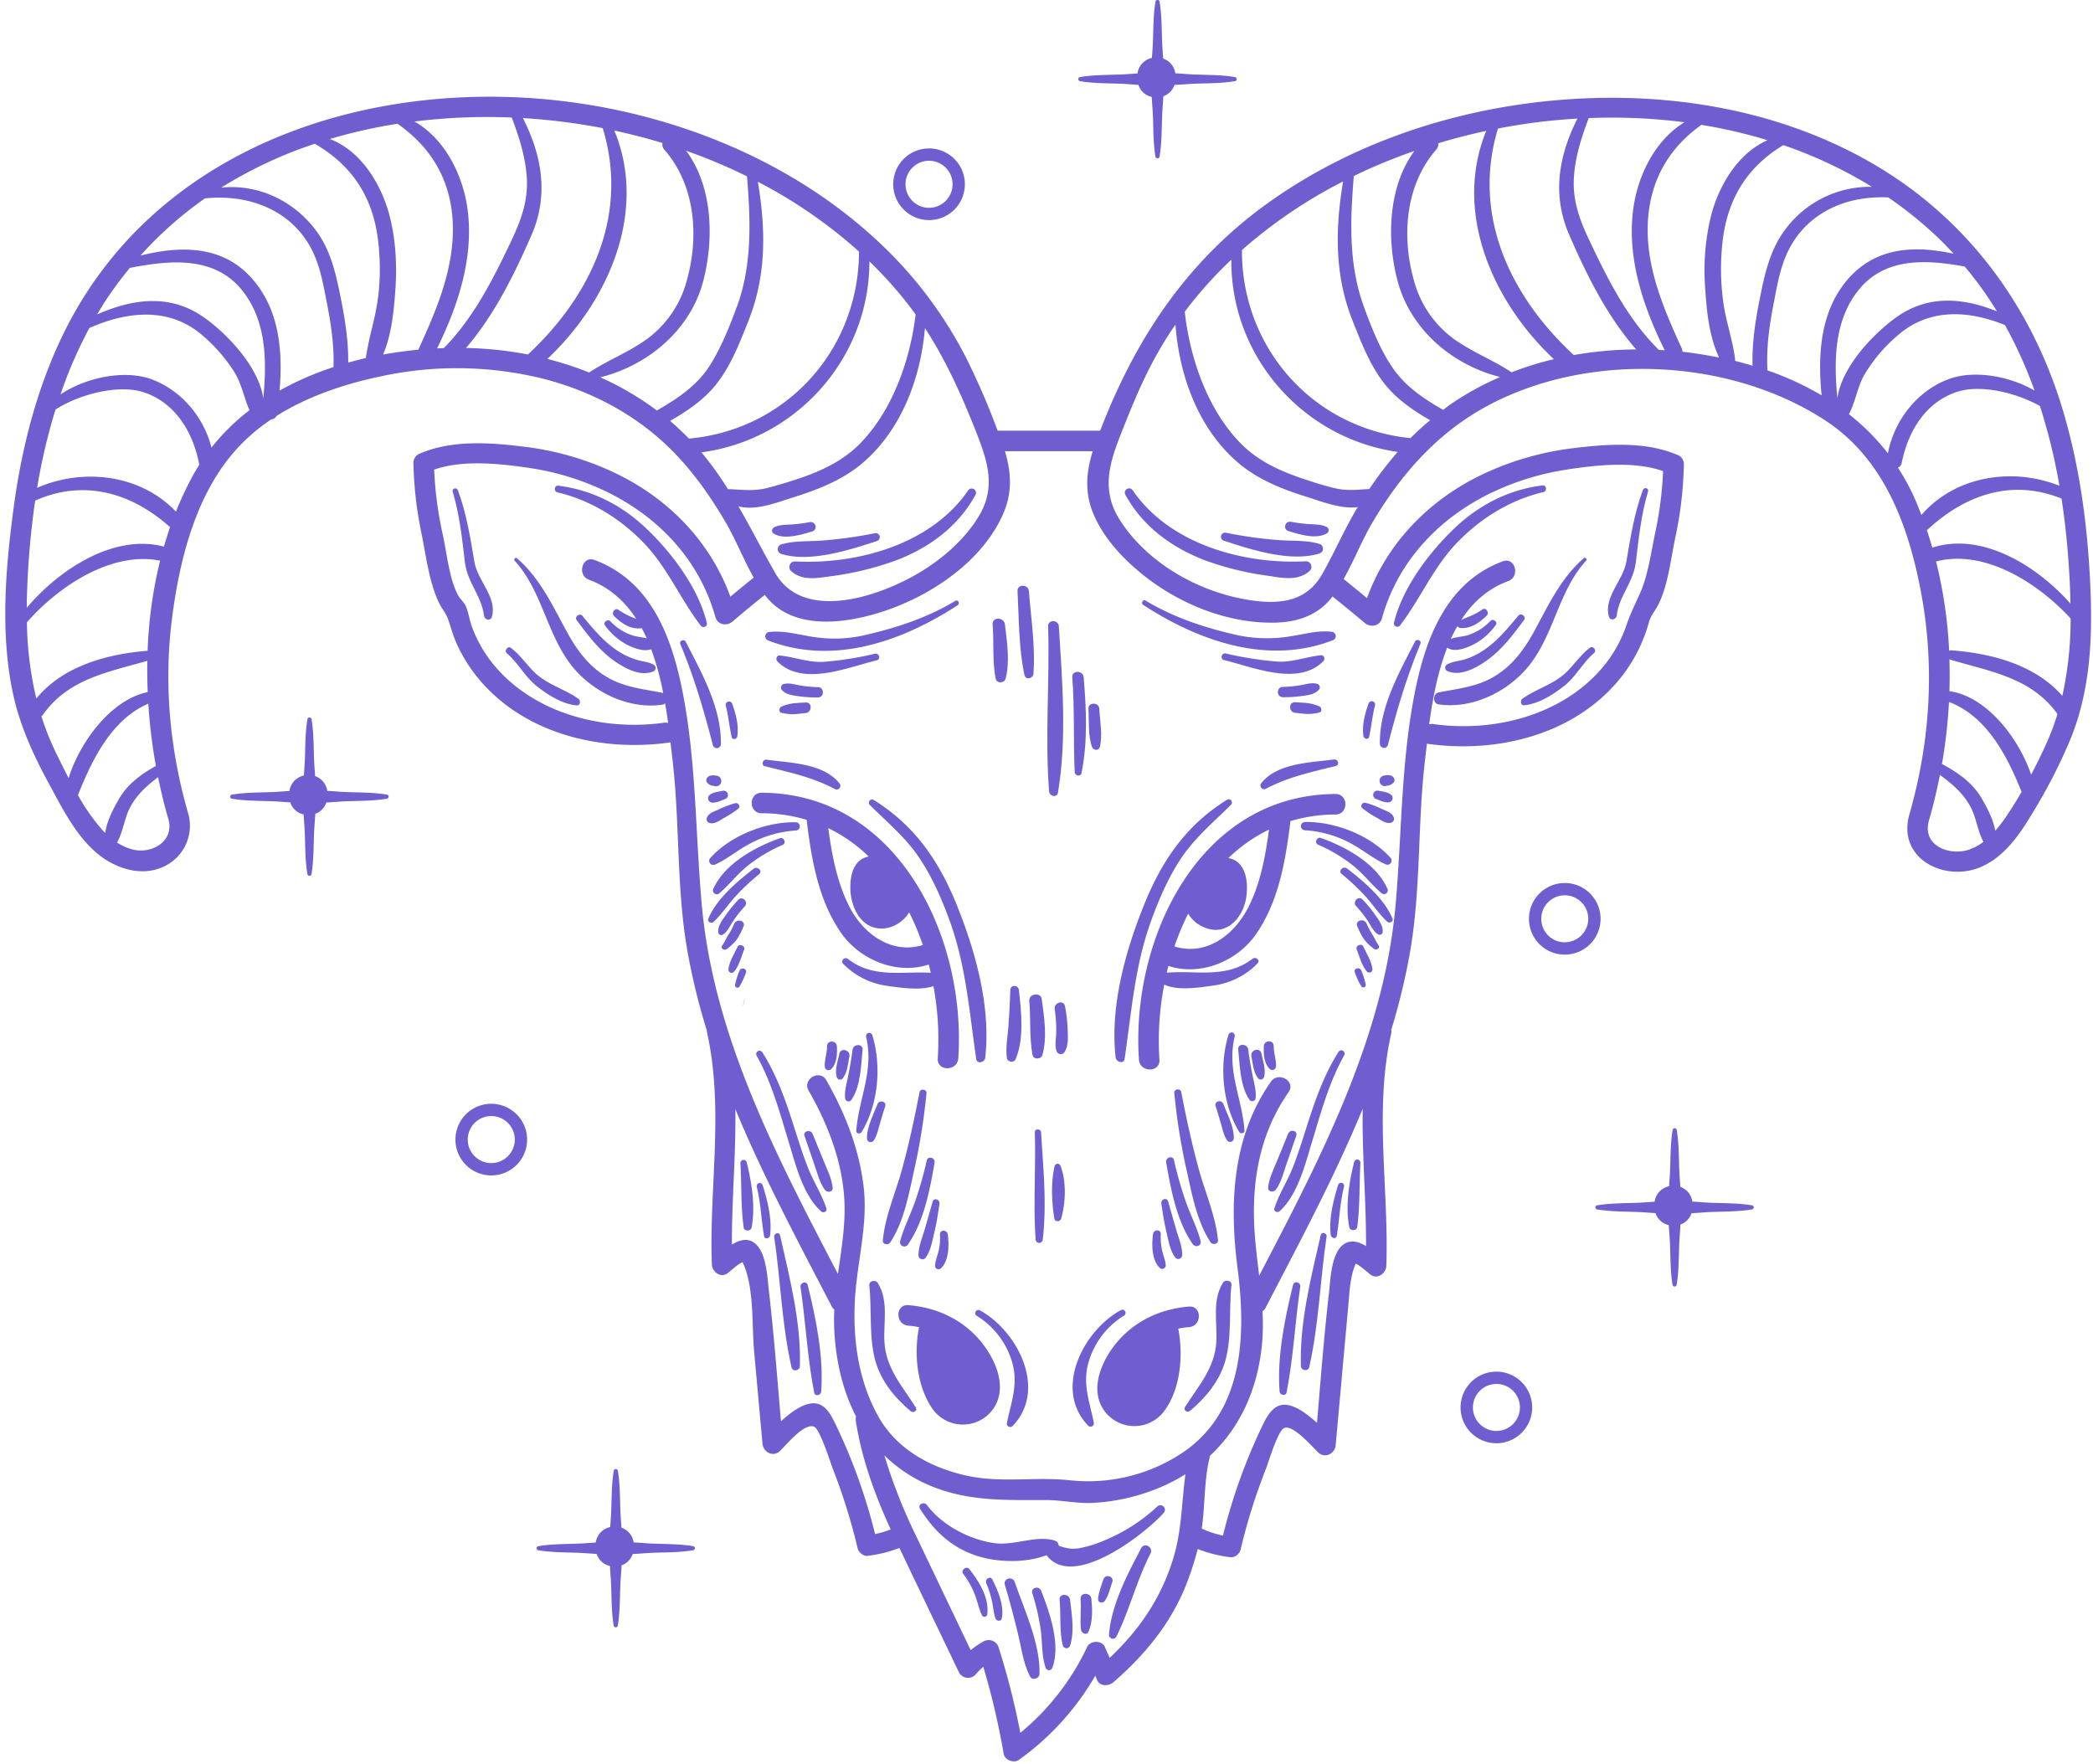 <?xml version="1.0" encoding="UTF-8" standalone="no"?><svg xmlns="http://www.w3.org/2000/svg" xmlns:xlink="http://www.w3.org/1999/xlink" data-name="Layer 2" fill="#000000" height="732.4" preserveAspectRatio="xMidYMid meet" version="1" viewBox="64.7 134.3 869.2 732.4" width="869.2" zoomAndPan="magnify"><g id="change1_1"><path d="M450.4,534.85c.3,1.15.58,2.29.85,3.44-11.87-.74-23.8,2.45-34.36-5.72-1.38-1.07-3.29.66-2,2a31.36,31.36,0,0,0,18.61,9.18c5.09.73,13.29,2,18.85.07a121.22,121.22,0,0,1,1.79,30c-.37,5.47,8.15,5.45,8.52,0,3.41-50.15-25-110.09-81.67-110.31-5.48,0-5.49,8.5,0,8.52a65.23,65.23,0,0,1,18.7,2.73c2,16.35,4.79,33.35,14.43,47.15C422,533,437.14,539.23,450.4,534.85ZM425.48,490a8,8,0,0,0-4.27,2.15c-2.7,2.69-3.37,7-3.38,10.62,0,7.22,3.55,16.17,11.71,17.07,5.14.56,10.1-2.37,12.73-6.66a109.6,109.6,0,0,1,5.67,13.57c-12.93,4-24.75-4.54-30.54-16-5.1-10.08-7.24-21.39-8.72-32.54A65.56,65.56,0,0,1,425.48,490Z" fill="#705dcf"/></g><g id="change1_2"><path d="M441.9,676.31c-5.47-.42-5.44,8.1,0,8.51a34.4,34.4,0,0,1,4.47.65c-2.2,11.06-.9,24.83,5.78,34.17a15.45,15.45,0,0,0,24.84,0c6.52-9,1.12-20.9-5.07-28.39C464.39,682.2,453.53,677.2,441.9,676.31Z" fill="#705dcf"/></g><g id="change1_3"><path d="M537.69,574.34c.37,5.44,8.88,5.48,8.51,0a121.34,121.34,0,0,1,2-31.17c5.52,2.69,14.59,1.23,20.08.45a31.45,31.45,0,0,0,18.61-9.18c1.32-1.31-.59-3-2-2-10.92,8.44-23.37,4.73-35.66,5.81q.33-1.41.69-2.82c13.25,4.37,28.46-1.87,36.26-13,9.64-13.8,12.41-30.79,14.43-47.14a65.48,65.48,0,0,1,18.7-2.74c5.48,0,5.49-8.53,0-8.51C562.66,464.26,534.27,524.2,537.69,574.34Zm45.28-63c-5.88,11.43-17.5,20.06-30.53,16a107,107,0,0,1,5.7-13.63,13.61,13.61,0,0,0,6.8,5.77c9.27,3.81,16.17-4.22,17.35-12.8.54-4,.38-8.71-1.79-12.24a8,8,0,0,0-5.68-3.78,65.19,65.19,0,0,1,16.88-11.84C590.22,489.93,588.13,501.31,583,511.33Z" fill="#705dcf"/></g><g id="change1_4"><path d="M558.48,685.43c5.43-.42,5.47-8.94,0-8.52-11.25.86-21.75,5.55-29.29,14.09-6.62,7.51-12.54,20-5.81,29.28a15.44,15.44,0,0,0,24.51.39c7.09-9.12,8.32-23.51,6.12-34.6A34.12,34.12,0,0,1,558.48,685.43Z" fill="#705dcf"/></g><g id="change1_5"><path d="M932.41,370.53c-1.41-22.94-4.83-45.93-11.65-67.92-13.19-42.49-39.93-78.17-78.66-100.55-41.31-23.87-90.7-30.75-137.66-25.47-40.15,4.51-79.82,18.24-112.84,41.78-33.94,24.21-55.31,56.55-70,94.77H479a305.75,305.75,0,0,0-13-30.09,173.87,173.87,0,0,0-35.2-47.13c-29.23-27.89-67-46.21-106.23-55.12-87.4-19.85-191.13,6-233.29,91.6C80.19,295,73.83,319.63,70.46,344.53,67,370,64.66,397.64,70.24,423c2.86,13,8.47,25.16,14.79,36.77,5.64,10.36,11.42,22.15,20.87,29.61,7.48,5.91,18.19,9.14,27.19,4.62A18.67,18.67,0,0,0,143,472.63c-7.71-26.52-10.37-54.07-6.86-81.52,3.15-24.63,9.95-52,27.21-70.74a77.61,77.61,0,0,1,14-11.91,2.68,2.68,0,0,0,2.17-1.42c13.54-8.52,29.49-13.67,44.83-16.76a148.94,148.94,0,0,1,65.36,1.16c20.39,5.12,39.38,15.11,54.23,30.11,8.67,8.75,15.78,18.87,22,29.47,4.27,7.29,7.53,15.64,11.76,23.15-3.26,2.61-6.48,5.26-9.69,7.93-8.33-23-25.94-41-48.15-51.5A121.05,121.05,0,0,0,283,319.9c-14.58-1.84-30.8-3.09-44.5,3a4.16,4.16,0,0,0-2.11,3.67,157.84,157.84,0,0,0,3.35,29.23c1.87,9.14,3.27,21.07,7.56,29.38,1.17,2.28,2.53,3.68,3.41,6.11,1.16,3.2,2,6.47,3.34,9.62a64.11,64.11,0,0,0,11.81,18c19.22,20.79,49.53,27.56,76.75,23.76a4.11,4.11,0,0,0,.53-.13c.29,2.46.56,4.85.83,7.13,3.11,26.45,1.58,53.23,6.2,79.51a273.34,273.34,0,0,0,8.07,33.09,4.35,4.35,0,0,0,.09.79c7.09,31.88.83,64.17,2,96.39.1,3,3.64,5.66,6.4,3.68,1.66-1.19,4-3.62,6.35-4.67,4.92,10.15,3.81,26.07,4.76,36.58q1.75,19.41,3.52,38.81c.33,3.59,4.46,5.72,7.27,3,3.05-3,10-11.59,14.13-10.09,2.4.86,7,15.38,7.63,17.08a245.87,245.87,0,0,1,10.47,33.44c.39,1.63,2.32,3.34,4.11,3.13a53.9,53.9,0,0,0,13.25-3.27c8.22,17.31,16.55,34.56,24.81,51.84a4.27,4.27,0,0,0,6.69.86,29.47,29.47,0,0,1,3.34-3.36,312.23,312.23,0,0,1,8.46,36.17c.44,2.56,4.15,4,6.25,2.54a111.33,111.33,0,0,0,31.79-35l.81,1.88c1.16,2.71,4.85,2.44,6.68.86,13.71-11.85,24.88-25.68,31.14-42.84a130.23,130.23,0,0,0,3.92-12.52A53.53,53.53,0,0,0,575.78,781c1.78.22,3.71-1.46,4.11-3.12a245.87,245.87,0,0,1,10.47-33.44c1-2.43,4.89-15.82,7.63-17.09,3.54-1.63,11.5,7.56,14.13,10.1,2.82,2.72,6.94.57,7.27-3l3.51-38.81c.57-6.19,1.11-12.38,1.69-18.56.53-5.64.68-12.55,3.12-18,2.3,1.07,4.66,3.47,6.3,4.65,2.77,2,6.31-.72,6.41-3.67,1.13-32.23-5.13-64.51,2-96.39a4.38,4.38,0,0,0,.06-1.68,271.9,271.9,0,0,0,7.78-32.25c4.59-26.29,3.11-53.07,6.2-79.52.27-2.28.54-4.67.83-7.13a3.16,3.16,0,0,0,.53.13c27.26,3.81,57.48-3,76.75-23.76a63.72,63.72,0,0,0,11.36-17,64.47,64.47,0,0,0,3.49-9.51c.81-3,2.08-4.18,3.5-6.72,4.37-7.8,5.6-19.59,7.44-28.32A160.38,160.38,0,0,0,764,327.14a4.17,4.17,0,0,0-2.11-3.68c-13.38-5.91-29.08-4.8-43.34-3.1a122.06,122.06,0,0,0-38,10.85c-22.21,10.53-39.82,28.5-48.15,51.49q-4.82-4-9.7-7.93c4.24-7.51,7.49-15.86,11.77-23.15,11.7-19.94,26.77-37.19,47.23-48.39,42-23,101-20.5,141.06,5.7,24.39,15.94,34.49,43.66,39.68,71.13,5.89,31.14,3.84,62.8-5,93.17C852.89,491.6,873.33,501,888.12,494c9-4.27,14.9-12.55,19.93-20.87a224,224,0,0,0,16.72-32.44C933.74,418.26,933.87,394.27,932.41,370.53Zm-11.25,52.76c-11.22-12.9-29.4-17.66-46-18.91a1.72,1.72,0,0,0-1,.23,190.32,190.32,0,0,0-5.44-37.15c20.14-5.24,42.27,8.89,55.89,23.67A148.07,148.07,0,0,1,921.16,423.29Zm-54-61.55c-.7-2.45-1.45-4.87-2.26-7.28a3.19,3.19,0,0,0,.43-.32c15.9-14.71,35.31-21,55.5-12.78,1.21,7.82,2.1,15.69,2.7,23.52.52,6.69.91,13.39,1,20.07C910.49,369.12,887.65,355.06,867.13,361.74Zm-6.46-18.47a92.44,92.44,0,0,0-7.82-14.77,2.61,2.61,0,0,0,1.59-2c2.54-12.75,9.56-24.81,22.49-29.32,9.9-3.44,24.81.07,34.9,5.73a242.57,242.57,0,0,1,8.1,33.13c-19.47-7.75-43.13-4.2-57.31,12.11C862,346.54,861.35,344.9,860.67,343.27Zm-24.92-87.52C846.74,241,864.4,242,880.66,245A154.41,154.41,0,0,1,894,263.58c-13.66-5.49-28.11-7-41.26,2.12-9.5,6.61-23.2,20.73-25,34C826.33,284.57,826.3,268.45,835.75,255.75Zm40.31-16.05c-15.58-3.46-31.85-3-43.5,10-12,13.45-13.06,31.62-11.4,48.78a122.91,122.91,0,0,0-22.49-10.36c-.49-9.11.69-18,2.43-27,1.59-8.15,2.9-16.64,6.89-24,8.23-15.25,24.38-21.64,40.85-20.83a164.71,164.71,0,0,1,21.09,17.11Q873.11,236.49,876.06,239.7Zm-90.82,43.82c-1-8.27-4-16.16-5-24.49a99.9,99.9,0,0,1,.13-27c2.57-16.78,10.87-29,24.89-37.46a182.55,182.55,0,0,1,36.79,17.31A43.82,43.82,0,0,0,806,229.73c-5.6,7.52-7.91,16.16-9.79,25.21-2.15,10.35-4,20.68-3.69,31.23q-3.6-1.07-7.27-2A2.56,2.56,0,0,0,785.24,283.52Zm-21-98.46c-12.13,7.36-19.3,21.83-21.24,35.63-2.87,20.48,4,40.86,13,59.06l-2.48-.13A3.72,3.72,0,0,0,753,279c-12.53-12.65-20.46-28.42-28-44.33-4.07-8.53-7.2-16.59-6.7-26.24.44-8.61,3.13-17.06,6.18-25.09A236.52,236.52,0,0,1,764.21,185.06ZM692.4,288.91a.34.34,0,0,0-.09-.08c-7.76-5.14-16.59-8.47-24.15-14a44.05,44.05,0,0,1-16.27-24.07c-5.19-18.29-3.58-39.64,9.26-54.34a3.21,3.21,0,0,0,.84-2.62c6.54-2,13.19-3.71,19.93-5.14-13.77,33.58,2.55,70.89,28.09,94.8A135.43,135.43,0,0,0,692.4,288.91ZM576.06,242.13c-.32,40.12,29.6,74.21,69.1,79.84a154,154,0,0,0-11.8,15.41c-4.74.26-9,.83-13.83-.23-4.33-.95-8.67-2.39-12.88-3.77-9.59-3.14-19-7.29-26.25-14.5-14-13.91-21.53-35.56-23.69-55.13A171.91,171.91,0,0,1,576.06,242.13Zm-30.57,38.7q3.43-6.06,7.37-11.75c1.53,21.24,9.54,43.26,25.9,57.28,8.24,7.07,18.41,11.1,28.66,14.29,5.71,1.78,14.32,5.24,21.14,4.22-5.47,9-9.59,18.75-14.8,27.92-6.89,12.11-19,12.62-31.41,10.5-20.3-3.47-40.94-15.13-52.34-32.64-8-12.28-4.86-23.24.06-35.8C534.62,303.25,539.33,291.69,545.49,280.83ZM470.3,314.25c4.69,12,8.06,22.72.79,34.6-5.85,9.58-14.94,17.46-24.5,23.2-16.24,9.76-48.11,20.92-60,.13-5.29-9.27-10-18.62-15.26-27.65,7.07,2.12,16.83-1.83,23.06-3.77,10.25-3.2,20.42-7.23,28.66-14.3,16-13.72,24-35.1,25.77-55.91C457.7,284.17,464.31,299,470.3,314.25ZM440,258.4c1.72,2.13,3.37,4.29,4.95,6.5-2.31,19.29-9.83,40.42-23.56,54.08-6.93,6.88-15.83,11-25,14.08-4.22,1.42-8.52,2.72-12.84,3.84-5.66,1.46-10.27.79-15.95.54a2.44,2.44,0,0,0-.55.06A137.48,137.48,0,0,0,356,322.16c39.63-5.31,69.77-39.23,69.76-79.31A174,174,0,0,1,440,258.4Zm-69.31,3.31c-3,8.16-6.48,16.85-11.11,24.23-5.16,8.23-13.2,13.69-21.46,18.47a3.59,3.59,0,0,0-.57.4A121.89,121.89,0,0,0,314,291c19.9-5,37.3-19.66,42.64-39.62,4.65-17.4,4.16-39.5-7-54.48a229.9,229.9,0,0,1,25.28,10.63C376.41,225.85,377.14,244.09,370.73,261.71Zm-30.86-68a3.25,3.25,0,0,0,.8,2.8c12.85,14.69,14.46,36,9.27,54.34a44,44,0,0,1-16.27,24.06c-7.55,5.57-16.39,8.89-24.15,14a1.06,1.06,0,0,0-.11.09A138.18,138.18,0,0,0,292,283.36c25.5-24,41.72-61.29,27.82-94.85C326.63,190,333.32,191.71,339.87,193.7Zm-81.61,85.11c11.81-13.76,20.05-30.47,27.25-47s4.28-33-3.61-48.47A253.84,253.84,0,0,1,315,187.51c11,35.92-4.68,69.46-31.06,94A151,151,0,0,0,258.26,278.81Zm19-95.7c2.94,7.7,5.5,15.75,6.19,24,.86,10.17-2.3,18.64-6.59,27.65-7.53,15.81-15.42,31.48-27.81,44.1-.93,0-1.85.07-2.78.12,8.79-18,15.4-38,12.59-58.17-2-14.08-9.41-28.86-22-36.06A243.44,243.44,0,0,1,277.26,183.11Zm-55.5,74.46c-1,8.66-3.93,16.86-5.08,25.42-2.45.57-4.9,1.2-7.33,1.88.1-10.06-1.65-19.95-3.71-29.83-1.88-9-4.16-17.72-9.8-25.2-9.32-12.4-24.22-19.23-39.27-17.62A180.43,180.43,0,0,1,195.44,194c14.69,8.53,23.41,20.87,26,38.11A98.32,98.32,0,0,1,221.76,257.57Zm-71.92-40.9c17.54-1.83,35.24,4.36,44,20.58,3.75,6.95,5.08,14.82,6.58,22.48,1.77,9,3.12,17.89,2.81,27a127.61,127.61,0,0,0-22.38,9.76c1.37-16.53-.07-33.74-11.58-46.66C156.94,236,139.39,236.33,123,240.46A155.76,155.76,0,0,1,149.84,216.67Zm-31.23,28.88c16.94-3.28,35.89-5.23,47.47,10.31,9.45,12.68,9.42,28.81,8,44-1.76-13.3-15.44-27.43-25-34-14.05-9.75-29.54-7.35-44-1,1.49-2.52,3-5,4.68-7.47C112.57,253.23,115.53,249.32,118.61,245.55Zm7.4,159c-16.88,1.36-35.19,6.36-46.18,19.83a144.48,144.48,0,0,1-3.92-31.66c13-14.82,35-29.63,55.31-25.6A185.07,185.07,0,0,0,126,404.55Zm6.78-43.27c-20.72-5.43-43.44,9.43-56.93,25.42q0-4.12.19-8.31a343.51,343.51,0,0,1,3.3-36.21c20.28-9,39.9-3.32,56,11C134.44,355.86,133.58,358.56,132.79,361.28ZM81.9,431.75a3.29,3.29,0,0,0,.71-.73c10.5-14.82,27-17.61,43.28-22.29-.09,4.32,0,8.65.14,13-15.13,3.08-28.17,20.62-32.83,35.71-1.72-3.34-3.36-6.67-4.94-9.86A112.33,112.33,0,0,1,81.9,431.75Zm15.17,32.77c5.82-14.67,13.9-31.39,29.22-38a224.91,224.91,0,0,0,3.15,25.86c-6.15,3.44-11.69,7.47-15.33,13.7-2.16,3.72-5.09,9.17-5.7,14.16-.46-.46-.91-.94-1.35-1.42A83.51,83.51,0,0,1,97.07,464.52Zm37.67,10.37c2.16,8.76-6.81,14-14.49,12.29a20.75,20.75,0,0,1-6.93-3c2.41-4.23,3.12-10.23,5.32-14.43,2.86-5.46,7-9.13,11.71-12.7C131.59,463.14,133.06,469.1,134.74,474.89Zm3-128.15c-14.74-15.44-38.46-18.24-57.62-9.85a246.69,246.69,0,0,1,7.64-32.53c10-6.4,26.49-10.72,37.09-7,12.89,4.48,19.95,16.58,22.49,29.31a3.16,3.16,0,0,0,.17.57c-.67,1.07-1.33,2.15-2,3.27A137.24,137.24,0,0,0,137.79,346.74Zm14.78-26.61c-3.21-12.47-12.16-23.35-24.33-28.12-11.19-4.37-27.53-1.19-38.38,6.11a184.61,184.61,0,0,1,12-27.6c15.36-6.84,32.77-8.85,46.45,2.63a66.24,66.24,0,0,1,13.77,15.68c3.08,5,4,10.7,6.28,15.82A88.87,88.87,0,0,0,152.57,320.13Zm71.27-38.61c3.38-7.85,4.38-17.19,5-25.52.85-10.74.39-21.91-2.38-32.37-3.45-13-11.82-26.69-24.74-31.6a214.61,214.61,0,0,1,28.11-6.33c13.86,9.65,22,23.16,22.92,40.54.94,18.78-6.39,36-14,52.69a3.06,3.06,0,0,0-.2.58C233.67,280,228.74,280.63,223.84,281.52ZM343,309.09c7.09-4.08,14-8.73,19.14-15.2,6.09-7.67,9.81-17.35,13.39-26.39,7.55-19,7.17-38.09,3.91-57.71a200.8,200.8,0,0,1,42,29c-.11,40.7-30.06,74-70.63,77.65C348.23,313.84,345.65,311.38,343,309.09ZM411.4,725.17c-2.26-4.57-4.94-9.22-10.84-7.87-3.94.9-7.95,4-11.54,7.24-1.54-18.06-2.92-36.16-5-54.14-.64-5.57-1-15.89-5.79-19.75-3.07-2.46-6.46-1.4-9.58.51-.05-18.81,1.69-37.56,1.44-56.25,11.62,28.07,26.11,55.13,40,81.88a4.26,4.26,0,0,0,1.09,1.37c-.11,2.28-.15,4.58-.07,6.89.44,13.45,3.36,26.38,9.1,37.51a4.59,4.59,0,0,0-.09,1.9c2.44,15.73,7.91,30.58,14.48,45a38.61,38.61,0,0,1-6.49,1.9A234.17,234.17,0,0,0,411.4,725.17ZM525.53,822.8l-2-4.56c-1.23-2.87-6.06-2.7-7.35,0a102.8,102.8,0,0,1-27.75,35.69,312,312,0,0,0-9-35.44,4.31,4.31,0,0,0-6.25-2.54,34.73,34.73,0,0,0-5.36,3.63q-11.24-23.48-22.47-47a223.53,223.53,0,0,1-13.38-33.88,60.55,60.55,0,0,0,21.12,13.41c15.11,5.73,30,5.12,45.84,5.13,6.44,0,12.72,1.43,19.11,1.21a82.2,82.2,0,0,0,24.52-4.93,74.48,74.48,0,0,0,14.44-7c-1.63,11.9-1.52,24-5.28,35.66C546.63,798.46,537.57,811.41,525.53,822.8ZM632,651.79c-2.94-1.8-6.13-2.82-9.16-.82-5.3,3.51-5.57,14.49-6.21,20.08-2.08,18-3.45,36.1-5,54.16-3.44-3.14-7.27-6.1-11-7.17-6.13-1.78-9.09,3.08-11.41,7.79A234.2,234.2,0,0,0,572.59,772a39.8,39.8,0,0,1-8.82-2.9c.15-1,.28-2.05.39-3.09,1-9.08.76-18.31,3.08-27.2,12.35-11.52,19.66-27.35,21.52-45.93a92.21,92.21,0,0,0,.24-14,4.1,4.1,0,0,0,1.29-1.5c14-27,28.64-54.29,40.32-82.64C630.3,613.71,632.09,632.73,632,651.79ZM631.47,393c2.39,2,6.2,1.4,7.12-1.88,6.47-23.16,22.84-40.86,44.14-51.53A110.77,110.77,0,0,1,715,329.37c12.24-1.93,28.32-3.72,40.35.58a149.75,149.75,0,0,1-3.29,25.71c-1.68,7.95-2.93,17.56-6.27,25-2,4.53-4,8.39-5.67,13.35a54.77,54.77,0,0,1-10.24,17.88C713.07,431.45,685,438.51,660,435a4.59,4.59,0,0,0-1.79.1c1.45-10.56,3.56-21.85,7.5-31.87a1.24,1.24,0,0,0,.18.14c3,2,8-.05,10.9-1.5a26.9,26.9,0,0,0,9.07-8c1-1.27-1.15-2.88-2.22-1.71a22,22,0,0,1-9.06,5.82c-2.25.8-5.16.76-7.39,1.67q1.26-2.74,2.73-5.33a1.68,1.68,0,0,0,1.23.76c4.27.42,8.08-2.23,11-5.17,1.21-1.22-.44-3.6-1.91-2.48-2.66,2-5.73,3-8.71,4.31,4.68-7.19,11-13,19.51-16.12,5.1-1.88,2.89-10.12-2.26-8.21C665,376.24,656.41,400.21,652,423.2c-5.57,29.14-5.14,58.2-7.79,87.58-5,54.87-31.44,105.06-56.59,153.29-.91-7.7-1.93-15.41-2.14-23.24-.51-19.08,3.31-37.19,14.36-53,3.14-4.51-4.24-8.77-7.36-4.3-16,22.89-17.31,50.32-13.86,77.21,3.71,28.83,2.68,61.48-25.18,78.35A70.7,70.7,0,0,1,508.7,749c-14.51-1.5-28.64,1.32-43.1-2-14.94-3.45-28.81-11.07-36.35-24.83-7.94-14.49-10.31-30.8-9.56-47.14.74-16.07,5.55-31.63,3.68-47.76-1.84-15.8-7.65-30.6-15.5-44.35-2.72-4.75-10.08-.47-7.35,4.3,8.72,15.27,15.15,32.4,14.93,50.22-.11,8.73-1.56,17.31-2.76,25.94-25.14-48.21-51.6-98.36-56.54-153.21-2.66-29.38-2.22-58.43-7.79-87.58-4.4-23-13-46.95-36.77-55.73-5.15-1.91-7.37,6.32-2.27,8.21,8.61,3.18,14.89,9,19.58,16.22a31.52,31.52,0,0,1-7.32-3.71c-1.45-1.1-3.14,1.24-1.91,2.49,2.89,2.93,6.7,5.58,11,5.17a1.61,1.61,0,0,0,.5-.14c.75,1.39,1.46,2.81,2.12,4.28-2-.5-4.25-.6-6.05-1.25a22,22,0,0,1-9.06-5.82c-1.06-1.16-3.21.42-2.22,1.71a26.9,26.9,0,0,0,9.07,8c2.69,1.34,7.07,3.1,10.1,1.88a115.81,115.81,0,0,1,5,18.27,1.94,1.94,0,0,0-.36-.15c-7.78-1.56-15.3-2.21-22.4-6.19-7.5-4.2-12.59-10.78-16.7-18.16-6.29-11.3-11.3-22.85-21.24-31.51a.71.71,0,0,0-1,1c11.24,12.26,13.24,29.93,23.26,43.05,8.57,11.23,23.86,18.84,38.09,16.74a1.9,1.9,0,0,0,1.13-.61c.48,2.76.89,5.5,1.26,8.19a4.56,4.56,0,0,0-1.78-.09c-24.91,3.48-53-3.57-69.89-23.16a54.41,54.41,0,0,1-9.85-16.81c-1-2.71-1.34-5.78-2.5-8.38-.81-1.82-2.21-2.82-3.14-4.47-3.73-6.71-4.72-17.48-6.36-25A154.15,154.15,0,0,1,245,329.34c11.74-4.19,27.24-2.52,39.2-.76A111,111,0,0,1,317.64,339c21.3,10.68,37.68,28.38,44.15,51.54.91,3.27,4.72,3.91,7.11,1.88q6.64-5.64,13.43-11.08c.12.16.23.34.36.5,12.16,15.62,36.78,11,52.89,4.92,18.59-7,38.11-20.87,46-39.73,3.62-8.63,3-16.86.46-25.35H518.5c-2.72,8.7-3.43,17.12.27,26,4.32,10.29,12.49,18.91,21.13,25.75,15,11.89,35,19.91,54.42,19.44,9.12-.22,17.61-3,23.37-10.37.12-.16.23-.34.36-.51Q624.81,387.39,631.47,393Zm19-76.76c-40.42-4-70.16-37.38-70-78.11a203.49,203.49,0,0,1,42-28.49c-3.26,19.64-3.63,38.74,3.91,57.77,3.57,9,7.3,18.74,13.39,26.39,5.08,6.37,11.84,11,18.84,15C655.76,311.18,653.05,313.63,650.48,316.23Zm16.38-13.86c-1,.69-1.92,1.44-2.88,2.15-.1-.07-.19-.15-.31-.22-7.6-4.39-14.92-9.29-20.08-16.51-5.47-7.65-9.29-17.4-12.49-26.18-6.41-17.63-5.68-35.87-4.16-54.22l1.6-.79A232.8,232.8,0,0,1,652.07,197c-11,15-11.58,37-6.88,54.27,5.41,19.94,22.62,34.6,42.52,39.6A119.54,119.54,0,0,0,666.86,302.37Zm51.43-20.62c-26.53-24.54-42.35-58.11-31.49-94.09a249.55,249.55,0,0,1,33-4.13c-7.78,15.4-10.62,31.65-3.46,48.17,7.3,16.82,15.72,33.81,27.86,47.7A155,155,0,0,0,718.29,281.75Zm45.12-1.37a3.57,3.57,0,0,0-.34-1.55c-7.61-16.63-15.07-34-14-52.69,1-17.1,8.74-30.41,22.22-40a209.09,209.09,0,0,1,27.45,6.38c-12.15,5.32-20.05,18.5-23.38,31.06a96.15,96.15,0,0,0-2.48,30.8c.61,9.29,1.67,19.84,5.77,28.4q-3.89-.78-7.81-1.39C768.35,281,765.88,280.65,763.41,280.38Zm69.12,25.93c2.79-5.14,3.44-11.17,6.44-16.39A64.76,64.76,0,0,1,853.48,273c13-10.87,29.12-9.67,43.86-3.72a184.78,184.78,0,0,1,12.29,27.24c-10.76-6.25-25.6-8.69-36-4.65-13,5-22.33,17.18-24.91,30.7A92.65,92.65,0,0,0,832.53,306.31Zm50,180.79c-8,2.78-19.39-1.43-16.88-11.6,1.85-6.36,3.41-12.84,4.69-19.39,5.22,3.85,9.77,7.63,12.87,13.56,2.18,4.17,2.88,10,5.21,14.23A22,22,0,0,1,882.51,487.1Zm10.79-7.78c-.79-4.78-3.53-9.87-5.59-13.39-3.87-6.64-9.9-10.79-16.54-14.38a217.2,217.2,0,0,0,2.91-25.75c15.81,6,24.2,22.53,30.16,37.34-2.07,3.57-4.24,7.06-6.52,10.42A59.1,59.1,0,0,1,893.3,479.32ZM908.2,456c-5.16-15.29-18.59-32.56-33.93-34.66q.21-6.63,0-13.26a2.4,2.4,0,0,0,.32.17c16.64,4.92,33.74,7.44,44.54,22.57a101.51,101.51,0,0,1-4.47,12C912.67,447.21,910.51,451.63,908.2,456Z" fill="#705dcf"/></g><g id="change1_6"><path d="M423.34,584.2c.05,0,.05-.09,0-.09A0,0,0,0,0,423.34,584.2Z" fill="#705dcf"/></g><g id="change1_7"><path d="M545.38,759.86a73,73,0,0,1-22.24,14.24,47.64,47.64,0,0,1-10.66,3.22c-3.39.46-5.59-.29-8.09-1.09a2.32,2.32,0,0,0-1.63-2.15c-8-2.44-17,2.37-25.55,1-10.34-1.63-21.19-7.35-27.59-15.77-1.23-1.62-4-.18-2.81,1.64,6,9.43,13.33,16.31,24.19,19.65,8.38,2.57,19.66,2.84,28.32-.45,10.95,14.66,41.1-9,48.71-17.64A1.88,1.88,0,0,0,545.38,759.86Z" fill="#705dcf"/></g><g id="change1_8"><path d="M464.67,787.83a36.55,36.55,0,0,1,5,9c1,2.77,1.59,5.64,2.85,8.34a1.19,1.19,0,0,0,2.15-.28c1-6.83-3.37-13.88-7.45-19C466.08,784.46,463.58,786.36,464.67,787.83Z" fill="#705dcf"/></g><g id="change1_9"><path d="M474.29,791.78a41.68,41.68,0,0,1,2.38,7.53c.51,2.34.63,4.82,1.44,7.08.41,1.16,2.35,1.43,2.63,0,1.05-5.33-1.58-11.41-3.89-16.1C476,788.55,473.57,790.08,474.29,791.78Z" fill="#705dcf"/></g><g id="change1_10"><path d="M482,792.41c2,6.66,3.75,13.36,5.4,20.11,1.46,6,2.21,12.39,5,17.91,1,2,4,.94,4-1.09.35-12.26-6.32-26.63-10.31-38.06C485.25,788.72,481.26,789.76,482,792.41Z" fill="#705dcf"/></g><g id="change1_11"><path d="M493.41,795.94a94.38,94.38,0,0,1,3.52,15.4c.7,5.13.3,10.58,2,15.5a1.47,1.47,0,0,0,2.82,0c3.54-9.59-1.15-22.9-4.66-31.91C496.2,792.71,492.66,793.56,493.41,795.94Z" fill="#705dcf"/></g><g id="change1_12"><path d="M504.74,798.72c.59,6.21-.14,13,1.36,19a1.59,1.59,0,0,0,3,0c1.88-5.92.68-13,0-19C508.77,796,504.47,795.9,504.74,798.72Z" fill="#705dcf"/></g><g id="change1_13"><path d="M513.46,798.35c.35,4.24-.35,8.58.18,12.78.18,1.4,2.31,2.51,3.07.83,1.89-4.17,1.63-9.15,1.24-13.61C517.7,795.5,513.22,795.46,513.46,798.35Z" fill="#705dcf"/></g><g id="change1_14"><path d="M538.63,777.21c-5.72,10.85-12.48,23.67-13.38,36.08a1.64,1.64,0,0,0,3,.83c5.54-11.17,8.46-23.45,14.23-34.65C543.83,776.91,540,774.64,538.63,777.21Z" fill="#705dcf"/></g><g id="change1_15"><path d="M522.92,790.18c-.86,2.65-2,5.38-2.21,8.18-.08,1.59,2,1.93,2.82.76,1.55-2.31,2.22-5.3,3.11-7.91C527.44,788.86,523.69,787.82,522.92,790.18Z" fill="#705dcf"/></g><g id="change1_16"><path d="M471.68,678.49a1.31,1.31,0,0,0-1.32,2.27,33.7,33.7,0,0,1,14.79,19.64c2.44,9-.54,16.2-2.26,24.79a1.39,1.39,0,0,0,2.31,1.34C499.88,711.28,487.13,686.93,471.68,678.49Z" fill="#705dcf"/></g><g id="change1_17"><path d="M432,691.67c-.48-8.37,1.86-17-2.75-24.56-.91-1.48-3.75-1-3.53,1,1.1,10.15-.24,21.56,2.53,31.41,2.36,8.39,8.11,15.37,14.69,20.85,1.08.9,2.92-.24,2.07-1.59C439.45,710,432.64,702.59,432,691.67Z" fill="#705dcf"/></g><g id="change1_18"><path d="M304.18,391.84c4.5,6,9.06,12.19,15.23,16.64,4.48,3.23,11.33,7.07,16.8,4.54a1.55,1.55,0,0,0,0-2.65c-2.13-1.19-4.28-1.28-6.61-1.93a30.77,30.77,0,0,1-8.83-4.15c-5.6-3.78-10-9.13-14.24-14.27C305.45,388.73,303.16,390.47,304.18,391.84Z" fill="#705dcf"/></g><g id="change1_19"><path d="M254.85,337.87c-.49-1.32-2.56-.8-2.15.6,2.9,9.76,3.89,19.41,5.09,29.47,1,8.19,7,14.09,7.92,22.05.2,1.77,2.72,2.37,3.27.44,2.28-8.05-5.94-14.94-7.27-22.77C260,357.43,258.47,347.69,254.85,337.87Z" fill="#705dcf"/></g><g id="change1_20"><path d="M358.25,393c-3.48-14.41-14.34-28.87-24.91-39-10.23-9.82-22.74-16.29-36.86-18-1.57-.19-1.88,2.39-.37,2.74,13.73,3.25,25.78,10.64,35.61,20.69,10.14,10.38,15.32,23.41,24,34.69A1.41,1.41,0,0,0,358.25,393Z" fill="#705dcf"/></g><g id="change1_21"><path d="M394.77,367.45a2.32,2.32,0,0,0-1.62,3.92c4.59,4.13,10.22,3.12,16,2.31a127.17,127.17,0,0,0,27.56-6.62c13.91-5.3,25.82-14,33.07-27.21a1.78,1.78,0,0,0-3.08-1.79C451.28,360.44,420.63,368.82,394.77,367.45Z" fill="#705dcf"/></g><g id="change1_22"><path d="M428.83,359a1.68,1.68,0,0,0-.89-3.24,180.34,180.34,0,0,1-21.46,3c-5.73.46-11.75,0-17.27,1.6a2.08,2.08,0,0,0,0,4C401.2,368,417.39,362.72,428.83,359Z" fill="#705dcf"/></g><g id="change1_23"><path d="M402,355c2.48-.75,1.44-4.34-1.06-3.85a62.75,62.75,0,0,1-8.32,1c-2.32.14-4.44.12-6.56,1.2a1.52,1.52,0,0,0,0,2.59C390.6,358.54,397.39,356.36,402,355Z" fill="#705dcf"/></g><g id="change1_24"><path d="M275.16,405.57c4.76,4,7.43,9.73,12.43,13.68,4.71,3.71,10.47,7.38,16.55,8,1.62.18,1.83-2,.75-2.78-5.43-3.82-11.87-5.51-17.05-9.89-4-3.41-6.74-8.07-11-11.27C275.61,402.39,273.94,404.54,275.16,405.57Z" fill="#705dcf"/></g><g id="change1_25"><path d="M412.25,568.83c-.13-2.61-4.12-2.65-4.09,0,0,2.86-1.09,5.59-.93,8.4a1.55,1.55,0,0,0,2.62,1.08C412.26,576,412.41,572,412.25,568.83Z" fill="#705dcf"/></g><g id="change1_26"><path d="M413.27,571.91c-.6,3-2,6.69-1.06,9.72a1.42,1.42,0,0,0,2.36.62c2.05-2.47,2.24-6.14,2.87-9.19C418,570.34,413.82,569.19,413.27,571.91Z" fill="#705dcf"/></g><g id="change1_27"><path d="M418.75,570.3c-.46,3.67-1.1,7.3-1.83,10.93-.61,3-1.54,6-1.25,9.11a1.42,1.42,0,0,0,2.61.71c3.81-5.49,4-14.26,4.63-20.75C423.19,567.61,419.08,567.69,418.75,570.3Z" fill="#705dcf"/></g><g id="change1_28"><path d="M426.94,564.15a1.33,1.33,0,0,0-2.56.71c3.36,14.07-3,25.45-4.09,39-.09,1.21,1.63,1.53,2.2.59C429.5,593,430.88,576.87,426.94,564.15Z" fill="#705dcf"/></g><g id="change1_29"><path d="M427.57,607.91c1.33-2,1.81-4.44,2.47-6.72.71-2.5,1.47-5,2.26-7.45.66-2.07-2.45-2.84-3.21-.88-1.66,4.28-4.47,9.61-4.34,14.29A1.53,1.53,0,0,0,427.57,607.91Z" fill="#705dcf"/></g><g id="change1_30"><path d="M449.46,588.25c.16-1.63-2.56-2-2.88-.39-2.09,10.8-4.41,21.61-7.33,32.21-2.64,9.58-7,19.43-7.92,29.33-.17,1.77,2.26,2.1,3.09.84,5.71-8.62,7.79-20.4,10-30.37A258.09,258.09,0,0,0,449.46,588.25Z" fill="#705dcf"/></g><g id="change1_31"><path d="M441.74,651.14c6.64-9.44,9.16-22.86,11.07-34,.36-2.09-2.76-3-3.24-.89a157.28,157.28,0,0,1-4.84,17c-1.92,5.56-4.71,10.87-6.22,16.54A1.78,1.78,0,0,0,441.74,651.14Z" fill="#705dcf"/></g><g id="change1_32"><path d="M449.18,656.5c2.1-3,2.7-6.86,3.53-10.34.94-3.95,1.58-7.93,2.14-11.95.26-1.84-2.36-2.71-2.88-.79-1.06,3.88-2.2,7.75-3.31,11.62-1,3.47-2.56,7-2.51,10.64A1.64,1.64,0,0,0,449.18,656.5Z" fill="#705dcf"/></g><g id="change1_33"><path d="M455.48,661c3.41-3.29,3.38-9.7,2.82-14.05-.26-2-3.33-2.12-3.23,0a23.83,23.83,0,0,1-.62,7c-.49,2-1.33,3.92-1.44,6A1.46,1.46,0,0,0,455.48,661Z" fill="#705dcf"/></g><g id="change1_34"><path d="M400.25,619.25c-2.14-5.46-3.9-11.06-5.68-16.64-3.49-11-7.12-21.56-13.29-31.34a1.38,1.38,0,0,0-2.38,1.39c6.36,11.34,9.67,23.84,13.44,36.19,2.84,9.34,5.88,21.82,13.41,28.56.9.8,2.56,0,2.14-1.25C406,630.3,402.5,625,400.25,619.25Z" fill="#705dcf"/></g><g id="change1_35"><path d="M398.82,606.09q2.06,5.92,4.09,11.85c1.22,3.54,2.14,7.45,4.36,10.51.89,1.23,3.39,1,3.22-.88-.36-3.79-2.13-7.24-3.56-10.74l-4.77-11.66C401.34,603.17,398.08,603.94,398.82,606.09Z" fill="#705dcf"/></g><g id="change1_36"><path d="M372.2,617.39c.5,8.81.13,18,1.35,26.7.23,1.65,3,1.58,3.27,0,1.66-8.69.09-18.55-2-27A1.32,1.32,0,0,0,372.2,617.39Z" fill="#705dcf"/></g><g id="change1_37"><path d="M379,627.2c1.64,6.77,1.84,13.6,3,20.43.25,1.55,2.36,1,2.51-.34.82-6.85-1.05-14.26-3.06-20.76A1.25,1.25,0,0,0,379,627.2Z" fill="#705dcf"/></g><g id="change1_38"><path d="M386.22,648c2.67,17.89,3.15,36.51,7.2,54.13.46,2,3.4,1.47,3.46-.47.58-18-4.27-36.89-8.23-54.33C388.29,645.72,386,646.45,386.22,648Z" fill="#705dcf"/></g><g id="change1_39"><path d="M397.16,668.84c2.14,14.49,2.83,29.45,5.67,43.8.34,1.73,2.79,1.18,2.9-.4,1.09-14.47-2.13-30.23-5.59-44.23C399.65,666,396.88,666.92,397.16,668.84Z" fill="#705dcf"/></g><g id="change1_40"><path d="M382.41,452.51c10.15,2.54,19.73,4.53,29,9.47a1.54,1.54,0,0,0,1.86-2.41c-6.68-8.35-20.47-8.43-30.13-9.76C381.43,449.58,380.61,452.06,382.41,452.51Z" fill="#705dcf"/></g><g id="change1_41"><path d="M427.49,466.47a1.34,1.34,0,0,0-1.61,2.09c6.9,6.87,14.39,13.05,20,21.12,5.76,8.34,9.9,17.83,13.32,27.32,6.73,18.69,8.06,37.64,10.92,57.08.34,2.29,3.51,1.42,3.73-.51,2.42-21.14-4.05-44.26-11.9-63.68C454.52,491.58,444.42,477,427.49,466.47Z" fill="#705dcf"/></g><g id="change1_42"><path d="M359.33,476.05c2.17.67,4.18-1.05,6-2.05a39.44,39.44,0,0,0,6-3.9c1.1-.88-.11-2.57-1.31-2.25a39,39,0,0,0-6.77,2.57c-2,.93-4.28,1.45-5.06,3.66A1.63,1.63,0,0,0,359.33,476.05Z" fill="#705dcf"/></g><g id="change1_43"><path d="M360.09,467.56c2,.31,3.88-.73,5.69-1.41a1.78,1.78,0,0,0-.94-3.43c-1.84.39-4.09.53-5.55,1.82A1.82,1.82,0,0,0,360.09,467.56Z" fill="#705dcf"/></g><g id="change1_44"><path d="M360.05,460.47c.46.12.93.2,1.4.29a2.21,2.21,0,1,0,.58-4.34,4.75,4.75,0,0,0-2.67.1c-1.15.48-1.93,2-.8,3A3.66,3.66,0,0,0,360.05,460.47Z" fill="#705dcf"/></g><g id="change1_45"><path d="M383.79,400.31c27,10.43,55.65.33,78.63-14.69,1.1-.72.1-2.47-1-1.78-11.5,6.94-24.14,11.1-37.16,14.12a56,56,0,0,1-21.37.91c-6.12-.86-12.37-2.81-18.57-2.12A1.82,1.82,0,0,0,383.79,400.31Z" fill="#705dcf"/></g><g id="change1_46"><path d="M428.06,405.78a138.78,138.78,0,0,1-21.15,3.36c-6.45.39-12.15-2-18.42-2.62-1.26-.12-1.77,1.58-1,2.39,10.43,10.68,29.36,2.49,41.31-.4C430.58,408.08,429.83,405.39,428.06,405.78Z" fill="#705dcf"/></g><g id="change1_47"><path d="M404.36,419.65a49.37,49.37,0,0,1-7.86-.78c-2.16-.41-4.2-1.06-6.37-.49a1.53,1.53,0,0,0-.67,2.53c1.79,1.86,4.35,2.17,6.82,2.51a54.56,54.56,0,0,0,8.08.52C407.13,423.92,407.12,419.72,404.36,419.65Z" fill="#705dcf"/></g><g id="change1_48"><path d="M394.14,426.38a20.58,20.58,0,0,0-4.75,1.27c-1.18.41-1.47,2.45,0,2.7a21.78,21.78,0,0,0,4.75.56c1.7-.09,3.41-.32,5.1-.49,2.77-.27,2.86-4.57,0-4.39C397.54,426.14,395.83,426.2,394.14,426.38Z" fill="#705dcf"/></g><g id="change1_49"><path d="M364.08,443.32c.23-15.06-7.94-29.55-14.65-42.57-.62-1.2-2.75-.35-2.22.93,5.77,13.93,9.8,27.55,13.54,42.09A1.7,1.7,0,0,0,364.08,443.32Z" fill="#705dcf"/></g><g id="change1_50"><path d="M368.54,440.34c.32,1.46,2.22.92,2.38-.32.61-4.6-.6-9.19-2.15-13.48a1.4,1.4,0,0,0-2.69.74C367.22,431.58,367.58,436,368.54,440.34Z" fill="#705dcf"/></g><g id="change1_51"><path d="M395.26,475.77c-12.47-.23-27.11,5.46-35.57,14.83a1.72,1.72,0,0,0,2.08,2.69c5-2.27,9.3-6,14.19-8.54a46.07,46.07,0,0,1,19.3-5.55A1.72,1.72,0,0,0,395.26,475.77Z" fill="#705dcf"/></g><g id="change1_52"><path d="M388.65,482.38c-10.26,3.6-23,10.59-27.69,21a1.58,1.58,0,0,0,2.46,1.9c4.26-3.63,7.58-8.14,12-11.61a64.9,64.9,0,0,1,14.36-8.53C391.38,484.47,390.26,481.82,388.65,482.38Z" fill="#705dcf"/></g><g id="change1_53"><path d="M379.94,497.33c1.6-1.32-.67-3.5-2.26-2.26-7,5.44-15.33,12.43-18.84,20.79-.54,1.3,1.33,2.09,2.2,1.28,3.31-3.1,5.85-7,8.91-10.39A94.66,94.66,0,0,1,379.94,497.33Z" fill="#705dcf"/></g><g id="change1_54"><path d="M369,517.06a50.35,50.35,0,0,1,5-6.37c1.66-1.82-1-4.51-2.7-2.71a56.27,56.27,0,0,0-5.23,6.41c-1.41,2-3.3,4.39-3.09,7a1.27,1.27,0,0,0,1.88,1.08C366.82,521.25,367.72,519,369,517.06Z" fill="#705dcf"/></g><g id="change1_55"><path d="M370.76,524.32a29.8,29.8,0,0,0,2.72-5.3c1-2.38-2.9-3.44-3.88-1.07a30.77,30.77,0,0,1-2.44,4.61c-.91,1.45-1.55,3-2.53,4.41-.85,1.21.9,2.23,1.88,1.45A18.6,18.6,0,0,0,370.76,524.32Z" fill="#705dcf"/></g><g id="change1_56"><path d="M371,527.48c-1.35,2.91-3.54,6.3-3.79,9.54a1.32,1.32,0,0,0,2.22.92c2.17-2.4,3.12-6.34,4.3-9.3C374.32,527.07,371.68,526,371,527.48Z" fill="#705dcf"/></g><g id="change1_57"><path d="M371.79,537.47a29.31,29.31,0,0,0-1.83,5.84,1,1,0,0,0,1.79.76,30,30,0,0,0,2.73-5.86C375.15,536.55,372.43,535.79,371.79,537.47Z" fill="#705dcf"/></g><g id="change1_58"><path d="M516.68,700.3a33.7,33.7,0,0,1,14.79-19.64,1.31,1.31,0,0,0-1.32-2.27c-15.46,8.44-28.2,32.78-13.52,48a1.39,1.39,0,0,0,2.31-1.35C517.22,716.5,514.24,709.27,516.68,700.3Z" fill="#705dcf"/></g><g id="change1_59"><path d="M572.57,667c-4.6,7.52-2.27,16.2-2.75,24.56-.64,10.93-7.44,18.29-13,27.07-.84,1.33,1,2.49,2.07,1.59,6.58-5.48,12.32-12.46,14.69-20.85,2.78-9.89,1.43-21.23,2.53-31.41C576.32,666,573.48,665.53,572.57,667Z" fill="#705dcf"/></g><g id="change1_60"><path d="M685.65,415c-7.35,4.55-15.32,5.22-23.55,6.88-2.38.47-2.51,4.56,0,4.93,14.26,2.11,29.48-5.52,38.09-16.73,10.07-13.1,12-30.78,23.26-43a.72.72,0,0,0-1-1c-9.94,8.67-15,20.22-21.24,31.52C697.29,404.55,692.56,410.73,685.65,415Z" fill="#705dcf"/></g><g id="change1_61"><path d="M665.62,412.91c5.48,2.54,12.32-1.3,16.8-4.53,6.17-4.45,10.73-10.61,15.23-16.65,1-1.35-1.26-3.11-2.35-1.81-4.28,5.13-8.64,10.49-14.24,14.26a30.2,30.2,0,0,1-7.93,3.91c-2.62.81-5.11.83-7.51,2.18A1.54,1.54,0,0,0,665.62,412.91Z" fill="#705dcf"/></g><g id="change1_62"><path d="M736.12,389.89c.88-7.95,6.94-13.86,7.92-22.05,1.2-10,2.19-19.72,5.09-29.48.41-1.39-1.66-1.91-2.15-.59-3.62,9.83-5.12,19.54-6.87,29.78-1.33,7.83-9.53,14.74-7.26,22.78C733.39,392.25,735.92,391.67,736.12,389.89Z" fill="#705dcf"/></g><g id="change1_63"><path d="M646.14,394c8.65-11.28,13.83-24.31,24-34.69,9.83-10.06,21.88-17.44,35.61-20.69,1.49-.35,1.21-2.94-.37-2.74-14.12,1.71-26.63,8.18-36.86,18-10.56,10.15-21.43,24.62-24.91,39A1.41,1.41,0,0,0,646.14,394Z" fill="#705dcf"/></g><g id="change1_64"><path d="M565.14,367a124.88,124.88,0,0,0,26.08,6.4c6.11.93,12.53,2.35,17.46-2.09a2.32,2.32,0,0,0-1.62-3.92c-25.87,1.37-56.5-7-71.91-29.39a1.78,1.78,0,0,0-3.08,1.79C539.32,352.94,551.23,361.66,565.14,367Z" fill="#705dcf"/></g><g id="change1_65"><path d="M573,358.85c11.44,3.77,27.63,9,39.62,5.32a2.08,2.08,0,0,0,0-4c-5.49-1.64-11.57-1.14-17.27-1.61a178.31,178.31,0,0,1-21.46-3A1.68,1.68,0,0,0,573,358.85Z" fill="#705dcf"/></g><g id="change1_66"><path d="M599.8,354.85c4.63,1.4,11.43,3.59,15.94.93a1.51,1.51,0,0,0,0-2.58c-2.12-1.08-4.24-1.07-6.56-1.2a62.75,62.75,0,0,1-8.32-1C598.36,350.52,597.31,354.1,599.8,354.85Z" fill="#705dcf"/></g><g id="change1_67"><path d="M714,414.52c-5.2,4.34-11.63,6.07-17,9.88-1.08.76-.87,3,.75,2.79,6.09-.67,11.82-4.33,16.55-8.05,5-3.93,7.68-9.68,12.43-13.67,1.21-1-.43-3.19-1.72-2.22C720.73,406.45,718.05,411.13,714,414.52Z" fill="#705dcf"/></g><g id="change1_68"><path d="M589.58,568.73c-.16,3.2,0,7.12,2.4,9.48a1.55,1.55,0,0,0,2.62-1.08c.16-2.81-1-5.54-.93-8.4C593.7,566.08,589.71,566.11,589.58,568.73Z" fill="#705dcf"/></g><g id="change1_69"><path d="M584.39,573c.63,3,.82,6.72,2.87,9.19a1.42,1.42,0,0,0,2.36-.62c.91-3-.46-6.72-1.06-9.72C588,569.09,583.83,570.24,584.39,573Z" fill="#705dcf"/></g><g id="change1_70"><path d="M583.08,570.19c-.33-2.59-4.44-2.68-4.16,0,.67,6.5.82,15.26,4.63,20.76a1.42,1.42,0,0,0,2.61-.71c.29-3.07-.64-6.11-1.25-9.11C584.18,577.5,583.54,573.87,583.08,570.19Z" fill="#705dcf"/></g><g id="change1_71"><path d="M577.45,564.75a1.33,1.33,0,0,0-2.57-.7c-3.93,12.7-2.55,28.84,4.46,40.32.57.94,2.29.62,2.2-.6C580.48,590.15,574.08,578.89,577.45,564.75Z" fill="#705dcf"/></g><g id="change1_72"><path d="M569.53,593.64c.79,2.47,1.55,5,2.26,7.44.66,2.29,1.14,4.73,2.47,6.73a1.53,1.53,0,0,0,2.82-.76c.13-4.68-2.68-10-4.34-14.29C572,590.8,568.86,591.56,569.53,593.64Z" fill="#705dcf"/></g><g id="change1_73"><path d="M567.4,650.14c.83,1.26,3.27.93,3.1-.84-.91-9.89-5.29-19.77-7.92-29.33-2.92-10.61-5.24-21.41-7.34-32.21-.31-1.6-3-1.26-2.87.39a259.55,259.55,0,0,0,5,31.61C559.61,629.72,561.71,641.53,567.4,650.14Z" fill="#705dcf"/></g><g id="change1_74"><path d="M549,617c1.91,11.17,4.43,24.59,11.07,34,1.11,1.57,3.76.67,3.23-1.36-1.51-5.67-4.3-11-6.22-16.54a157.93,157.93,0,0,1-4.84-17C551.78,614,548.66,614.9,549,617Z" fill="#705dcf"/></g><g id="change1_75"><path d="M547,634.11c.56,4,1.2,8,2.14,11.95.83,3.48,1.43,7.38,3.53,10.34a1.64,1.64,0,0,0,3-.83c.05-3.63-1.52-7.16-2.51-10.63-1.11-3.87-2.25-7.74-3.31-11.63C549.34,631.4,546.72,632.26,547,634.11Z" fill="#705dcf"/></g><g id="change1_76"><path d="M543.53,646.8c-.56,4.35-.59,10.76,2.82,14.05a1.46,1.46,0,0,0,2.47-1c-.11-2.07-1-4-1.44-6a23.83,23.83,0,0,1-.62-7C546.86,644.68,543.79,644.81,543.53,646.8Z" fill="#705dcf"/></g><g id="change1_77"><path d="M620.54,571.17c-6.17,9.78-9.79,20.38-13.28,31.34-1.78,5.58-3.53,11.19-5.68,16.64-2.26,5.75-5.76,11.05-7.64,16.91-.42,1.29,1.24,2.05,2.14,1.25,7.5-6.71,10.59-19.29,13.41-28.56,3.76-12.35,7.08-24.85,13.44-36.19A1.38,1.38,0,0,0,620.54,571.17Z" fill="#705dcf"/></g><g id="change1_78"><path d="M598.92,617.84q2-5.93,4.09-11.85c.74-2.15-2.52-2.93-3.34-.92l-4.77,11.66c-1.43,3.5-3.2,6.95-3.56,10.74-.17,1.89,2.33,2.11,3.22.87C596.78,625.29,597.7,621.38,598.92,617.84Z" fill="#705dcf"/></g><g id="change1_79"><path d="M627.05,616.94c-2.13,8.49-3.7,18.36-2,27,.3,1.58,3,1.65,3.27,0,1.22-8.72.85-17.9,1.35-26.7A1.32,1.32,0,0,0,627.05,616.94Z" fill="#705dcf"/></g><g id="change1_80"><path d="M620.4,626.43c-2,6.49-3.88,13.91-3.06,20.75.15,1.29,2.26,1.91,2.51.34,1.12-6.83,1.32-13.65,3-20.42A1.25,1.25,0,0,0,620.4,626.43Z" fill="#705dcf"/></g><g id="change1_81"><path d="M613.18,647.24c-4,17.44-8.81,36.3-8.23,54.33.06,1.92,3,2.47,3.46.46,4-17.61,4.53-36.24,7.2-54.12C615.85,646.35,613.54,645.62,613.18,647.24Z" fill="#705dcf"/></g><g id="change1_82"><path d="M601.69,667.91c-3.46,14-6.68,29.75-5.6,44.23.12,1.56,2.57,2.14,2.91.4,2.84-14.36,3.53-29.31,5.67-43.81C605,666.82,602.18,665.93,601.69,667.91Z" fill="#705dcf"/></g><g id="change1_83"><path d="M588.55,459.47a1.54,1.54,0,0,0,1.86,2.4c9.28-4.93,18.86-6.93,29-9.47,1.8-.44,1-2.93-.74-2.69C609,451,595.23,451.12,588.55,459.47Z" fill="#705dcf"/></g><g id="change1_84"><path d="M531.75,574c2.86-19.44,4.19-38.4,10.92-57.08,3.25-9,7.16-18.1,12.5-26.13,5.71-8.6,13.53-15.09,20.78-22.31a1.34,1.34,0,0,0-1.62-2.09c-16.93,10.49-27,25.12-34.41,43.42-7.86,19.4-14.32,42.56-11.9,63.68C528.24,575.38,531.41,576.29,531.75,574Z" fill="#705dcf"/></g><g id="change1_85"><path d="M636.47,473.9c1.85,1,3.86,2.72,6,2a1.6,1.6,0,0,0,1.11-2c-.77-2.22-3.06-2.73-5.05-3.66a38.67,38.67,0,0,0-6.77-2.57c-1.2-.32-2.41,1.36-1.31,2.25A39.44,39.44,0,0,0,636.47,473.9Z" fill="#705dcf"/></g><g id="change1_86"><path d="M636.05,466.05c1.81.68,3.72,1.71,5.69,1.41a1.83,1.83,0,0,0,.8-3c-1.46-1.28-3.71-1.42-5.55-1.81A1.78,1.78,0,0,0,636.05,466.05Z" fill="#705dcf"/></g><g id="change1_87"><path d="M640.38,460.66c.46-.1.94-.17,1.4-.29a3.75,3.75,0,0,0,1.49-.93c1.13-1,.35-2.55-.8-3a4.94,4.94,0,0,0-2.67-.1,2.21,2.21,0,1,0,.58,4.35Z" fill="#705dcf"/></g><g id="change1_88"><path d="M601.65,398.37a59.2,59.2,0,0,1-24-.51c-13-3-25.66-7.19-37.16-14.12-1.14-.69-2.14,1.06-1,1.78,23,15,51.65,25.12,78.63,14.69a1.82,1.82,0,0,0-.49-3.56C612.18,396.05,607,397.51,601.65,398.37Z" fill="#705dcf"/></g><g id="change1_89"><path d="M613.34,406.42c-6.32.6-11.9,3.06-18.42,2.61a143.9,143.9,0,0,1-21.15-3.35c-1.77-.39-2.53,2.3-.75,2.73,12,2.89,30.87,11.08,41.31.39C615.11,408,614.6,406.3,613.34,406.42Z" fill="#705dcf"/></g><g id="change1_90"><path d="M612.37,420.81a1.53,1.53,0,0,0-.67-2.53c-2.17-.58-4.22.08-6.37.49a49.37,49.37,0,0,1-7.86.78c-2.76.07-2.77,4.27,0,4.29a54.56,54.56,0,0,0,8.08-.52C608,423,610.58,422.67,612.37,420.81Z" fill="#705dcf"/></g><g id="change1_91"><path d="M602.58,430.32c1.7.17,3.41.4,5.11.49a21.2,21.2,0,0,0,4.75-.57c1.47-.24,1.18-2.29,0-2.69a20.22,20.22,0,0,0-4.75-1.27c-1.69-.18-3.4-.24-5.11-.35C599.74,425.75,599.82,430.05,602.58,430.32Z" fill="#705dcf"/></g><g id="change1_92"><path d="M641.08,443.67c3.74-14.54,7.77-28.16,13.54-42.09.52-1.27-1.59-2.15-2.22-.93-6.71,13-14.88,27.5-14.65,42.57A1.7,1.7,0,0,0,641.08,443.67Z" fill="#705dcf"/></g><g id="change1_93"><path d="M633.29,440.24c1-4.34,1.32-8.76,2.46-13.06a1.4,1.4,0,0,0-2.69-.75c-1.55,4.3-2.76,8.89-2.15,13.49C631.07,441.15,633,441.71,633.29,440.24Z" fill="#705dcf"/></g><g id="change1_94"><path d="M642.14,490.5c-8.47-9.37-23.09-15.07-35.58-14.83a1.72,1.72,0,0,0,0,3.43,45.32,45.32,0,0,1,19.31,5.55c4.87,2.6,9.17,6.27,14.19,8.54A1.72,1.72,0,0,0,642.14,490.5Z" fill="#705dcf"/></g><g id="change1_95"><path d="M613.18,482.28c-1.59-.56-2.74,2.08-1.16,2.77a64.86,64.86,0,0,1,14.36,8.52c4.44,3.48,7.77,8,12,11.61a1.57,1.57,0,0,0,2.46-1.89C636.2,492.87,623.44,485.88,613.18,482.28Z" fill="#705dcf"/></g><g id="change1_96"><path d="M624.15,495c-1.59-1.24-3.86.94-2.26,2.25a94.75,94.75,0,0,1,10,9.43c3,3.35,5.61,7.29,8.91,10.39.87.81,2.74,0,2.2-1.28C639.48,507.4,631.13,500.41,624.15,495Z" fill="#705dcf"/></g><g id="change1_97"><path d="M630.58,507.88c-1.69-1.8-4.36.89-2.7,2.7a50.45,50.45,0,0,1,5,6.38c1.24,1.89,2.14,4.18,4.15,5.38a1.26,1.26,0,0,0,1.88-1.07c.21-2.59-1.69-5-3.09-7A55.41,55.41,0,0,0,630.58,507.88Z" fill="#705dcf"/></g><g id="change1_98"><path d="M634.67,522.46a30,30,0,0,1-2.44-4.62c-1-2.36-4.88-1.31-3.88,1.07a29.56,29.56,0,0,0,2.72,5.31,18.39,18.39,0,0,0,4.25,4.1c1,.77,2.73-.24,1.88-1.45C636.22,525.47,635.58,523.91,634.67,522.46Z" fill="#705dcf"/></g><g id="change1_99"><path d="M628.13,528.53c1.17,3,2.12,6.91,4.3,9.3a1.31,1.31,0,0,0,2.22-.91c-.25-3.24-2.44-6.63-3.79-9.54C630.16,525.86,627.5,527,628.13,528.53Z" fill="#705dcf"/></g><g id="change1_100"><path d="M627.35,538.11a30,30,0,0,0,2.73,5.85,1,1,0,0,0,1.79-.75,29.11,29.11,0,0,0-1.83-5.84C629.4,535.69,626.68,536.45,627.35,538.11Z" fill="#705dcf"/></g><g id="change1_101"><path d="M373.85,549.3c-.18.82-.36,1.64-.55,2.46a0,0,0,0,0,.09,0l.54-2.46C374,549.27,373.86,549.24,373.85,549.3Z" fill="#705dcf"/></g><g id="change1_102"><path d="M482.86,573.75c.22,1.61,2.94,2,3.58.47,3.68-8.43,2.38-19.85,1.41-28.74-.25-2.25-3.54-2.37-3.59,0-.13,5-.4,10-.77,15C483.16,564.91,482.24,569.29,482.86,573.75Z" fill="#705dcf"/></g><g id="change1_103"><path d="M492.16,549.86c.62,7.45,0,15.11,1.31,22.46.39,2.16,3.64,2,4.17,0,2-7.48.7-15.61-.32-23.15C496.92,546.26,491.91,546.92,492.16,549.86Z" fill="#705dcf"/></g><g id="change1_104"><path d="M507,552.22c-.52-2.85-4.71-1.6-4.29,1.18a57,57,0,0,1,.63,9.5c0,2.63-.74,5.38.15,7.89a1.82,1.82,0,0,0,3.28.43c1.7-2.56,1.41-6,1.33-9A63.48,63.48,0,0,0,507,552.22Z" fill="#705dcf"/></g><g id="change1_105"><path d="M512.37,567.46a.09.09,0,0,0,0-.17A.09.09,0,0,0,512.37,567.46Z" fill="#705dcf"/></g><g id="change1_106"><path d="M494.45,604.58c.47,14.8-.72,29.79.35,44.53a1.47,1.47,0,0,0,2.93,0c1.75-14.58.22-29.92-.69-44.53C496.94,602.93,494.39,602.9,494.45,604.58Z" fill="#705dcf"/></g><g id="change1_107"><path d="M493.88,414.11c.84-11.32-1-23-1.89-34.29-.25-3-4.9-3.06-4.73,0,.64,11.49.46,23.51,2.89,34.79C490.62,416.81,493.72,416.13,493.88,414.11Z" fill="#705dcf"/></g><g id="change1_108"><path d="M493.4,437.55a.09.09,0,0,0,0-.17A.09.09,0,0,0,493.4,437.55Z" fill="#705dcf"/></g><g id="change1_109"><path d="M504.05,463.51c3.8-22.37,1.78-46.57.38-69.11-.18-2.84-4.55-2.88-4.46,0,.72,22.76-1.36,46,.42,68.61C500.54,465,503.67,465.72,504.05,463.51Z" fill="#705dcf"/></g><g id="change1_110"><path d="M513.83,455.37c2.65-13.07,2-26.59.91-39.8-.26-3-5-3-4.73,0,1,13.14.41,26.27,1,39.42C511.09,456.52,513.5,457,513.83,455.37Z" fill="#705dcf"/></g><g id="change1_111"><path d="M521.47,444.47c1.18-4.88,0-10.79-.23-15.77-.14-2.9-4.7-2.9-4.52,0,.3,5-.23,11.07,1.48,15.77C518.73,446,521.05,446.22,521.47,444.47Z" fill="#705dcf"/></g><g id="change1_112"><path d="M482.31,416.14c1.88-7.1.57-15.28-.26-22.46-.38-3.21-5.41-3.32-5.13,0,.63,7.38-.19,15.21,1.28,22.46C478.63,418.24,481.79,418.09,482.31,416.14Z" fill="#705dcf"/></g><g id="change1_113"><path d="M502.7,618.49c-1.64,6.66-1.24,15.15-.13,21.89.24,1.49,2.45,1.29,2.82,0,1.89-6.58,2.22-15.44-.26-21.89A1.27,1.27,0,0,0,502.7,618.49Z" fill="#705dcf"/></g><g id="change1_114"><path d="M792.39,634.87c-5.51-.93-11-.86-16.62-1.06-2.73-.1-5.49-.38-8.25-.5a7.66,7.66,0,0,0-5-6.14c-.14-2.38-.36-4.75-.44-7.1-.2-5.57-.14-11.11-1.07-16.62a.87.87,0,0,0-1.67,0c-.93,5.51-.86,11-1.06,16.62-.08,2.26-.29,4.56-.43,6.85a7.64,7.64,0,0,0-6,6.44c-2.46.14-4.91.36-7.34.45-5.57.2-11.11.13-16.62,1.06a.87.87,0,0,0,0,1.67c5.51.93,11,.87,16.62,1.07,2.55.09,5.13.33,7.7.47a7.45,7.45,0,0,0,5.53,5c.13,2.76.41,5.53.51,8.26.2,5.57.13,11.11,1.06,16.62a.87.87,0,0,0,1.67,0c.93-5.51.87-11.05,1.07-16.62.1-2.82.39-5.68.52-8.52a7.5,7.5,0,0,0,4.6-4.7c2.88-.12,5.77-.42,8.62-.52,5.57-.2,11.11-.14,16.62-1.07A.87.87,0,0,0,792.39,634.87Z" fill="#705dcf"/></g><g id="change1_115"><path d="M513.15,168c5.51.93,11,.86,16.61,1.06,2.55.09,5.13.34,7.71.47a7.42,7.42,0,0,0,5.53,5c.13,2.76.41,5.53.51,8.26.19,5.57.13,11.11,1.06,16.62a.87.87,0,0,0,1.67,0c.93-5.51.87-11.05,1.06-16.62.1-2.82.4-5.67.52-8.52a7.47,7.47,0,0,0,4.61-4.7c2.88-.12,5.77-.42,8.62-.52,5.57-.2,11.1-.13,16.61-1.06a.87.87,0,0,0,0-1.67c-5.51-.93-11-.87-16.61-1.07-2.73-.09-5.49-.37-8.25-.5a7.66,7.66,0,0,0-5.06-6.14c-.14-2.37-.35-4.75-.44-7.1-.19-5.57-.13-11.11-1.06-16.62a.87.87,0,0,0-1.67,0c-.93,5.51-.87,11.05-1.06,16.62-.08,2.27-.29,4.56-.43,6.85a7.64,7.64,0,0,0-6,6.44c-2.46.14-4.92.37-7.35.45-5.57.2-11.1.14-16.61,1.07A.87.87,0,0,0,513.15,168Z" fill="#705dcf"/></g><g id="change1_116"><path d="M352.7,776.42c-5.51-.94-11.05-.87-16.62-1.07-2.73-.1-5.49-.38-8.24-.5a7.69,7.69,0,0,0-5.06-6.14c-.14-2.38-.36-4.75-.44-7.1-.2-5.57-.14-11.11-1.07-16.62a.87.87,0,0,0-1.66,0c-.93,5.51-.87,11-1.07,16.62-.08,2.26-.28,4.56-.43,6.85a7.64,7.64,0,0,0-6,6.44c-2.45.14-4.91.36-7.34.45-5.57.2-11.11.13-16.62,1.07a.87.87,0,0,0,0,1.66c5.51.93,11.05.87,16.62,1.07,2.55.09,5.13.33,7.7.47a7.47,7.47,0,0,0,5.54,5c.12,2.76.41,5.53.5,8.26.2,5.57.14,11.11,1.07,16.62a.87.87,0,0,0,1.66,0c.93-5.51.87-11,1.07-16.62.1-2.82.4-5.68.52-8.52a7.47,7.47,0,0,0,4.6-4.7c2.88-.12,5.77-.42,8.62-.52,5.57-.2,11.11-.14,16.62-1.07A.87.87,0,0,0,352.7,776.42Z" fill="#705dcf"/></g><g id="change1_117"><path d="M225.48,464.31c-5.51-.93-11-.87-16.62-1.06-2.72-.1-5.49-.38-8.24-.51a7.71,7.71,0,0,0-5.06-6.14c-.14-2.37-.36-4.75-.44-7.1-.2-5.57-.13-11.1-1.06-16.61a.87.87,0,0,0-1.67,0c-.93,5.51-.87,11-1.07,16.61-.08,2.27-.28,4.56-.42,6.85a7.68,7.68,0,0,0-6,6.44c-2.45.14-4.91.37-7.34.46-5.57.19-11.11.13-16.62,1.06a.87.87,0,0,0,0,1.67c5.51.93,11,.87,16.62,1.06,2.55.09,5.13.34,7.7.48a7.44,7.44,0,0,0,5.54,5c.13,2.76.41,5.53.5,8.27.2,5.57.14,11.1,1.07,16.61a.87.87,0,0,0,1.67,0c.93-5.51.86-11,1.06-16.61.1-2.82.4-5.68.52-8.53a7.43,7.43,0,0,0,4.6-4.7c2.88-.11,5.77-.42,8.62-.52,5.57-.19,11.11-.13,16.62-1.06A.87.87,0,0,0,225.48,464.31Z" fill="#705dcf"/></g><g id="change1_118"><path d="M714.53,501a14.87,14.87,0,1,0,14.87,14.87A14.89,14.89,0,0,0,714.53,501Zm0,24.63a9.76,9.76,0,1,1,9.76-9.76A9.77,9.77,0,0,1,714.53,525.6Z" fill="#705dcf"/></g><g id="change1_119"><path d="M686.15,703.92A14.87,14.87,0,1,0,701,718.79,14.89,14.89,0,0,0,686.15,703.92Zm0,24.63a9.76,9.76,0,1,1,9.76-9.76A9.77,9.77,0,0,1,686.15,728.55Z" fill="#705dcf"/></g><g id="change1_120"><path d="M268.73,592.68a14.88,14.88,0,1,0,14.87,14.87A14.89,14.89,0,0,0,268.73,592.68Zm0,24.64a9.77,9.77,0,1,1,9.76-9.77A9.78,9.78,0,0,1,268.73,617.32Z" fill="#705dcf"/></g><g id="change1_121"><path d="M450.51,225.7a14.88,14.88,0,1,0-14.87-14.88A14.89,14.89,0,0,0,450.51,225.7Zm0-24.64a9.77,9.77,0,1,1-9.76,9.76A9.77,9.77,0,0,1,450.51,201.06Z" fill="#705dcf"/></g></svg>